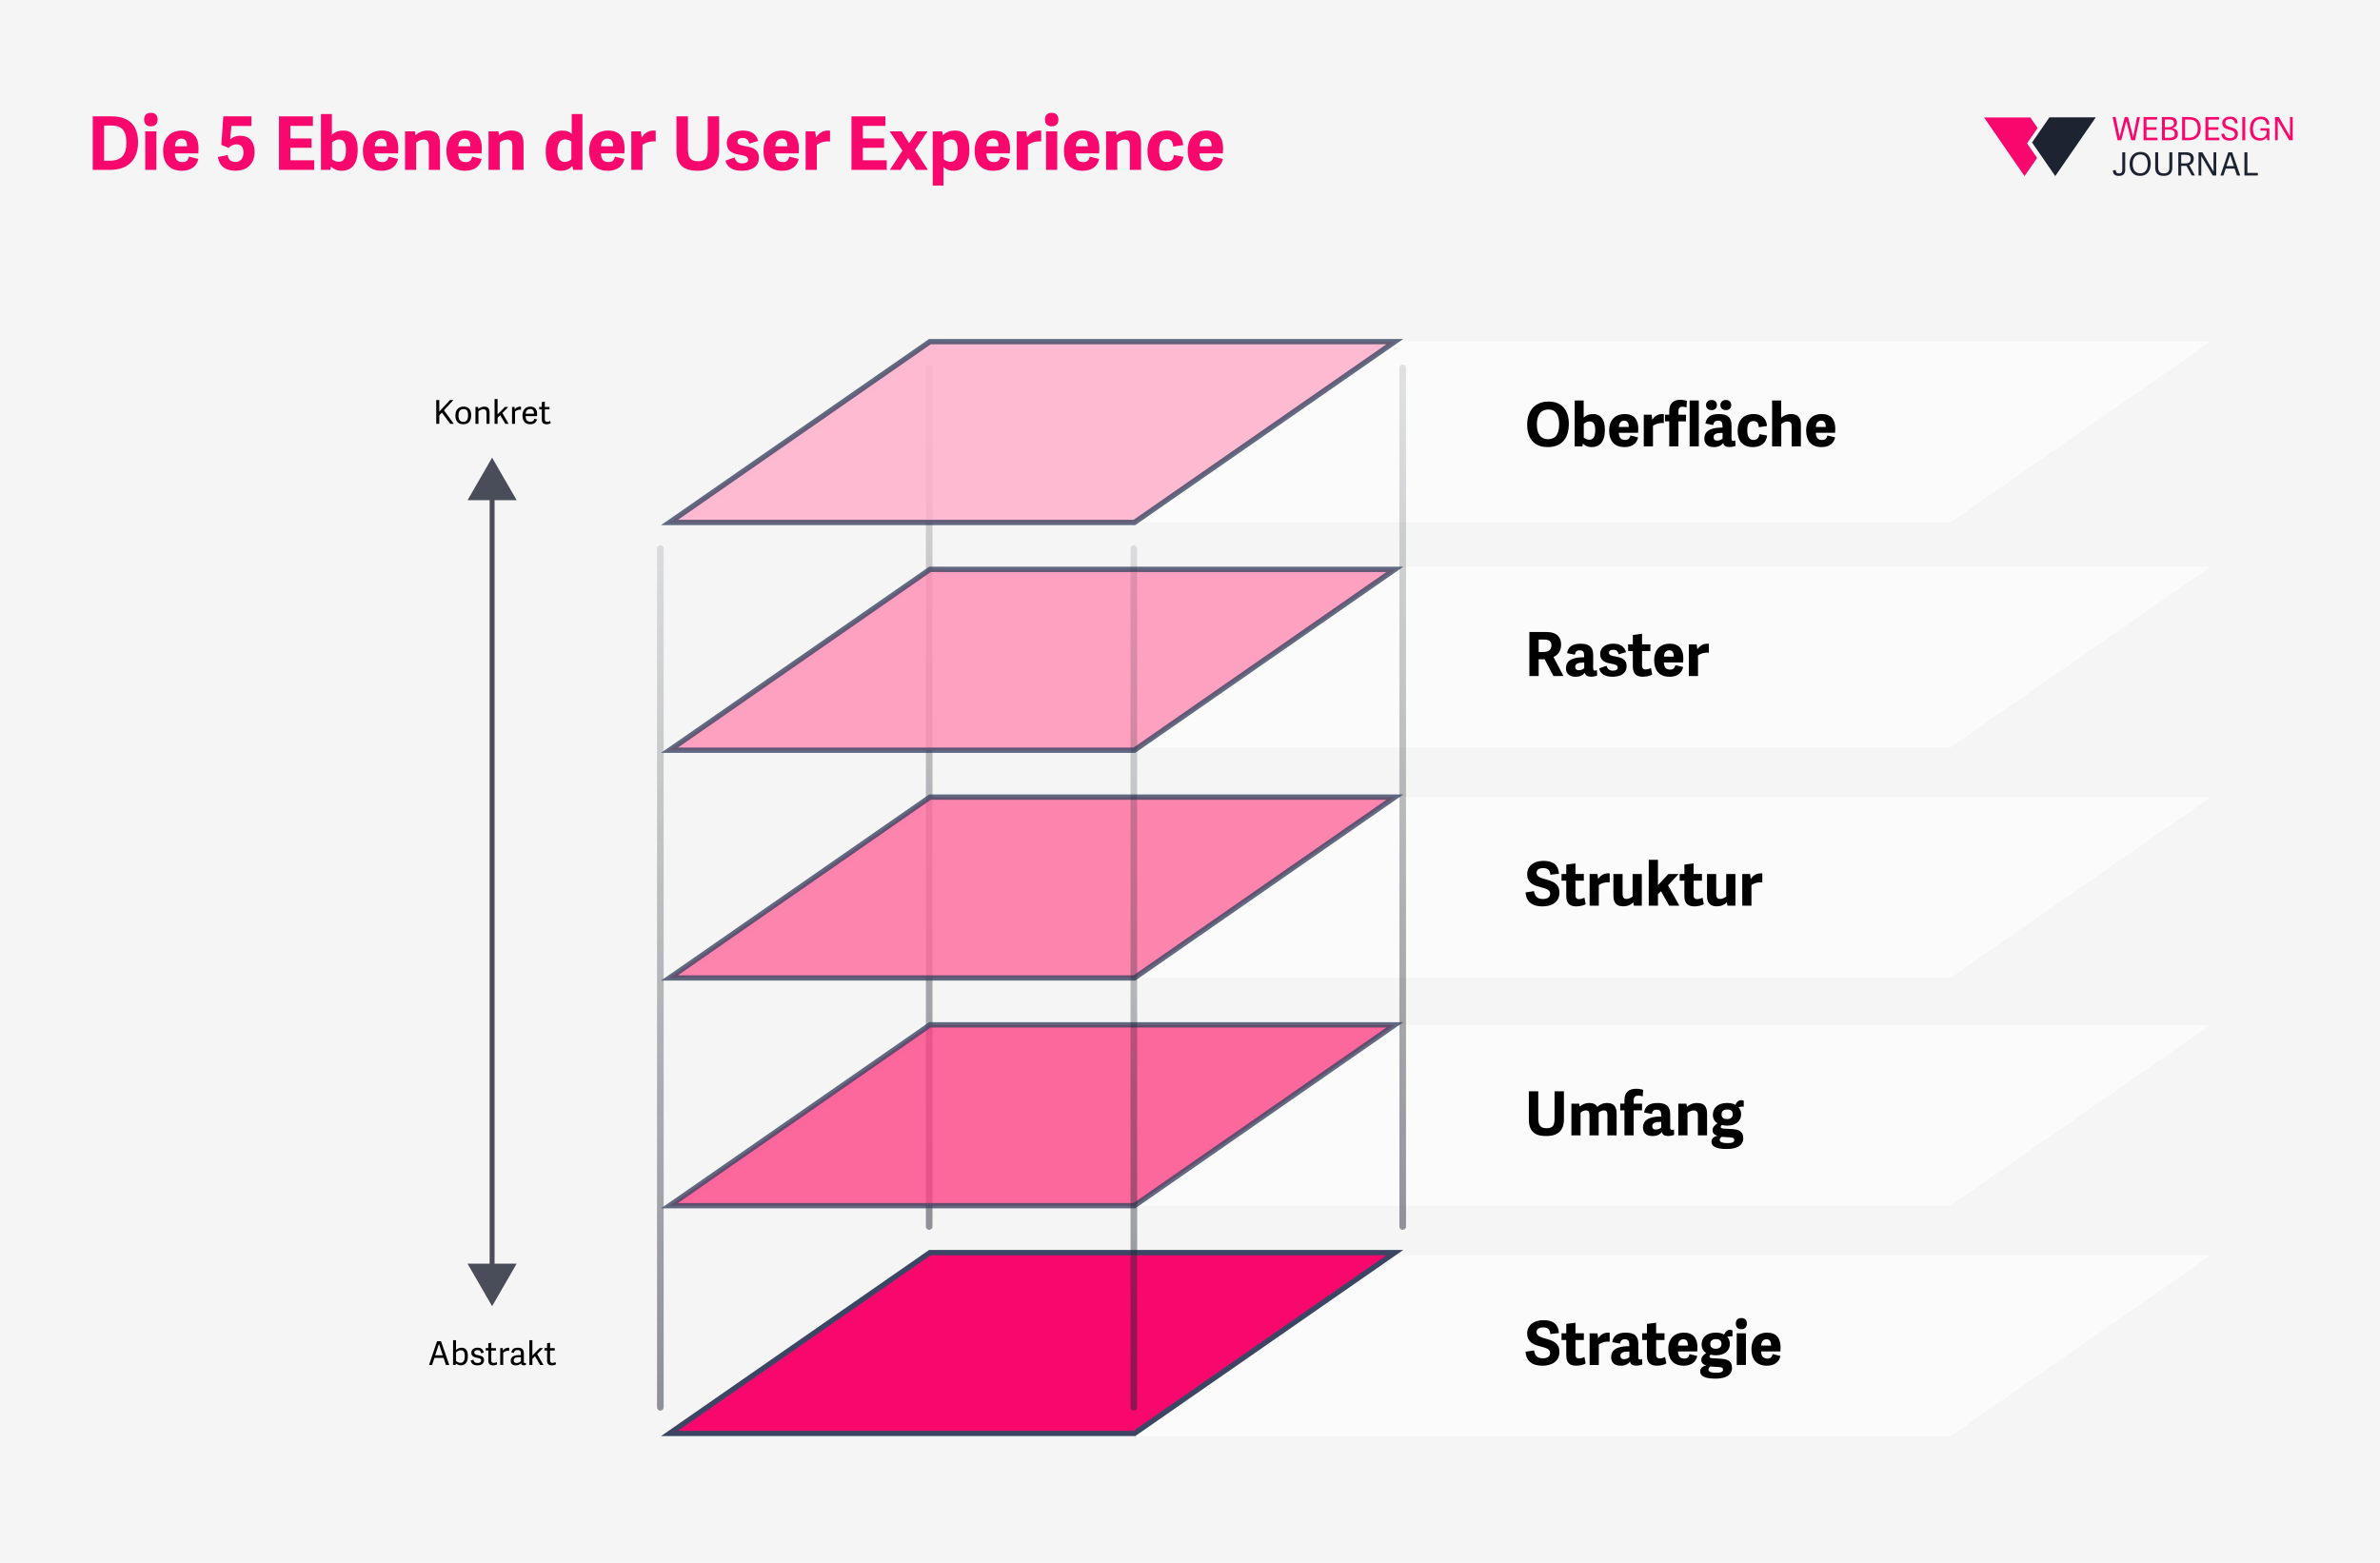 <?xml version="1.0" encoding="UTF-8"?><svg id="b" xmlns="http://www.w3.org/2000/svg" xmlns:xlink="http://www.w3.org/1999/xlink" viewBox="0 0 1572.89 1033.02"><defs><style>.h,.i{fill:#f8086d;}.j{fill:#f5f5f5;}.k{fill:#1e2332;}.l{fill:#fc4284;}.l,.i,.m,.n,.o,.p,.q,.r,.s,.t{stroke-miterlimit:10;}.l,.i,.r,.s,.t{stroke:#3c4664;stroke-width:3.51px;}.l,.u,.r,.s,.t{opacity:.8;}.m{stroke:#1e2332;stroke-width:3.26px;}.m,.n,.o,.p,.q{fill:none;}.n{stroke:url(#f);}.n,.o,.p,.q{stroke-linecap:round;stroke-width:4.38px;}.n,.o,.p,.q,.v{opacity:.6;}.o{stroke:url(#d);}.p{stroke:url(#e);}.q{stroke:url(#g);}.v{fill:#fff;}.r{fill:#ff8ab0;}.s{fill:#ffaac6;}.t{fill:#fe689a;}</style><linearGradient id="d" x1="927.02" y1="240.9" x2="927.02" y2="812.82" gradientTransform="matrix(1, 0, 0, 1, 0, 0)" gradientUnits="userSpaceOnUse"><stop offset="0" stop-color="#1e2332" stop-opacity=".2"/><stop offset="1" stop-color="#1e2332" stop-opacity=".8"/></linearGradient><linearGradient id="e" x1="436.4" y1="360.43" x2="436.4" y2="932.34" xlink:href="#d"/><linearGradient id="f" x1="614.08" x2="614.08" xlink:href="#d"/><linearGradient id="g" x1="749.34" y1="360.43" x2="749.34" y2="932.34" xlink:href="#d"/></defs><g id="c"><g><rect class="j" width="1572.89" height="1033.02"/><polygon class="v" points="1288.88 345.33 452.14 345.33 624.27 225.8 1461.01 225.8 1288.88 345.33"/><polygon class="v" points="1288.88 494.01 452.14 494.01 624.27 374.48 1461.01 374.48 1288.88 494.01"/><polygon class="v" points="1288.88 646.38 452.14 646.38 624.27 526.86 1461.01 526.86 1288.88 646.38"/><polygon class="v" points="1288.88 796.91 452.14 796.91 624.27 677.39 1461.01 677.39 1288.88 796.91"/><polygon class="v" points="1288.88 949.29 452.14 949.29 624.27 829.76 1461.01 829.76 1288.88 949.29"/><g><path d="M1015.48,880.45c0,2.61,2.77,3.41,5.95,4.3,4.22,1.16,9.16,2.65,9.16,8.72,0,6.59-5.34,9.2-11.13,9.2-5.22,0-10.73-1.69-11.25-9.24l5.62-.84c.48,2.81,1.53,5.18,5.79,5.18,2.57,0,4.82-.88,4.82-3.58,0-2.53-2.73-3.29-5.87-4.1-4.26-1.12-9.28-2.41-9.28-8.76,0-5.66,4.74-8.76,10.61-8.76,5.18,0,9.92,1.61,10.37,8.52l-5.67,.64c-.24-2.73-1.37-4.38-4.78-4.38-2.97,0-4.34,1.24-4.34,3.09Z"/><path d="M1041.79,902.67c-4.38,0-6.67-2.01-6.67-6.79v-10.21h-3.13v-4.42h3.13v-6.19l6.07-.8v6.99h5.54v4.42h-5.54v9.36c0,1.85,.52,2.81,2.45,2.81,1.21,0,2.65-.48,3.46-.96l.84,4.3c-1.04,.68-3.5,1.49-6.15,1.49Z"/><path d="M1056.62,888.65v13.54h-6.07v-20.93h5.18l.44,3.29c1.41-2.05,3.38-3.74,6.59-3.74,.32,0,.68,0,1.04,.04v5.91c-2.73-.24-5.42,.48-7.19,1.89Z"/><path d="M1083.98,898.57c.36,0,.72-.08,1.25-.24l.16,3.5c-.8,.4-2.57,.8-3.86,.8-2.41,0-3.86-.68-4.3-2.65-1.33,1.73-3.33,2.69-6.23,2.69-5.22,0-6.23-3.5-6.23-5.58,0-6.39,6.63-7.35,12.01-7.31v-.76c0-2.37-.32-3.82-2.97-3.82-2.01,0-2.77,.84-3.17,2.89l-5.14-1c.64-3.94,3.13-6.27,8.84-6.27s8.4,2.17,8.4,7.39v8.76c0,1.12,.2,1.61,1.25,1.61Zm-13.1-2.49c0,1.21,.52,2.29,2.45,2.29,1.45,0,2.85-.72,3.5-1.37v-3.7h-.96c-2.89,.08-4.98,.64-4.98,2.77Z"/><path d="M1095.1,902.67c-4.38,0-6.67-2.01-6.67-6.79v-10.21h-3.13v-4.42h3.13v-6.19l6.07-.8v6.99h5.54v4.42h-5.54v9.36c0,1.85,.52,2.81,2.45,2.81,1.21,0,2.65-.48,3.46-.96l.84,4.3c-1.04,.68-3.5,1.49-6.15,1.49Z"/><path d="M1102.54,891.78c0-7.55,4.62-10.97,10.25-10.97,6.35,0,9,3.86,9,9.68,0,.68-.04,2.01-.12,2.73h-12.74c.12,3.46,1.57,4.74,4.22,4.74,2.17,0,3.01-1.21,3.42-2.97l5.1,1.25c-.76,3.9-3.9,6.43-8.88,6.43-7.75,0-10.25-5.22-10.25-10.89Zm9.92-6.59c-1.73,0-3.42,1.12-3.46,4.18h6.51c0-3.01-1.08-4.18-3.05-4.18Z"/><path d="M1139.41,882.1c.72-1.57,1.89-3.17,3.86-3.17,.52,0,1.08,.12,1.69,.36v3.98c-1.25-.12-2.29-.04-3.46,.32,1.21,1.37,1.73,3.01,1.73,4.7,0,4.7-3.82,7.51-9.2,7.51-1.41,0-2.33-.12-3.5-.44-.36,.36-.76,.76-.76,1.29,0,.6,.36,1,1.89,1.08l5.95,.36c4.46,.28,7.03,1.81,7.03,6.03,0,5.14-4.78,7.11-10.93,7.11-7.67,0-10.08-1.97-10.08-4.86,0-1.97,1.49-3.34,3.78-3.78v-.16c-2.05-.6-3.05-1.81-3.05-3.54,0-2.09,1.29-3.25,3.25-4.66-1.89-1.08-3.05-3.01-3.05-5.66,0-4.46,3.33-7.75,9.32-7.75,2.29,0,4.18,.36,5.54,1.29Zm-3.25,21.46l-5.83-.36c-.76,.56-1.25,1.24-1.25,2.01,0,1.65,2.29,2.13,5.1,2.13s4.54-.4,4.54-2.13c0-.8-.4-1.53-2.57-1.65Zm-2.05-18.48c-2.17,0-3.82,.92-3.82,3.17,0,2.09,1.17,3.21,3.74,3.21,2.17,0,3.66-1.17,3.66-3.21,0-2.17-1.37-3.17-3.58-3.17Z"/><path d="M1150.82,878.52c-2.33,0-3.66-1.37-3.66-3.7s1.33-3.66,3.66-3.66,3.66,1.33,3.66,3.66-1.37,3.7-3.66,3.7Zm-3.05,23.66v-20.93h6.07v20.93h-6.07Z"/><path d="M1157.49,891.78c0-7.55,4.62-10.97,10.25-10.97,6.35,0,9,3.86,9,9.68,0,.68-.04,2.01-.12,2.73h-12.74c.12,3.46,1.57,4.74,4.22,4.74,2.17,0,3.01-1.21,3.42-2.97l5.1,1.25c-.76,3.9-3.9,6.43-8.88,6.43-7.75,0-10.25-5.22-10.25-10.89Zm9.92-6.59c-1.73,0-3.42,1.12-3.46,4.18h6.51c0-3.01-1.08-4.18-3.05-4.18Z"/></g><g><path d="M1027.37,739.03v-17.72h6.19v18.6c0,7.71-4.46,10.97-11.73,10.97-8.04,0-11.45-3.54-11.45-11.13v-18.44h6.23v17.6c0,4.54,1.17,6.79,5.46,6.79s5.3-1.93,5.3-6.67Z"/><path d="M1038.5,750.4v-20.93h5.14l.28,1.97c1.65-1.37,3.66-2.41,6.35-2.41,2.49,0,4.38,.72,5.34,2.61,1.49-1.53,3.7-2.61,6.51-2.61,4.18,0,6.27,2.29,6.27,6.95v14.42h-6.07v-13.46c0-1.97-.6-3.01-2.37-3.01-1.12,0-2.69,.64-3.46,1.45,0,.16,.04,.32,.04,.52v14.5h-6.07v-13.46c0-1.97-.6-3.01-2.33-3.01-1.25,0-2.77,.68-3.58,1.49v14.98h-6.07Z"/><path d="M1073.57,733.88h-2.81v-4.42h2.81v-2.41c0-5.18,3.09-7.43,7.71-7.43,2.17,0,3.94,.44,4.62,.76l-.24,4.3c-.8-.28-1.85-.52-2.81-.52-1.89,0-3.21,.56-3.21,3.46v1.85h5.54v4.42h-5.54v16.51h-6.07v-16.51Z"/><path d="M1105.03,746.78c.36,0,.72-.08,1.25-.24l.16,3.5c-.8,.4-2.57,.8-3.86,.8-2.41,0-3.86-.68-4.3-2.65-1.33,1.73-3.33,2.69-6.23,2.69-5.22,0-6.23-3.5-6.23-5.58,0-6.39,6.63-7.35,12.01-7.31v-.76c0-2.37-.32-3.82-2.97-3.82-2.01,0-2.77,.84-3.17,2.89l-5.14-1c.64-3.94,3.13-6.27,8.84-6.27s8.4,2.17,8.4,7.39v8.76c0,1.12,.2,1.61,1.25,1.61Zm-13.1-2.49c0,1.21,.52,2.29,2.45,2.29,1.45,0,2.85-.72,3.5-1.37v-3.7h-.96c-2.89,.08-4.98,.64-4.98,2.77Z"/><path d="M1122.1,750.4v-13.26c0-2.25-.88-3.21-2.77-3.21-1.65,0-3.29,.93-4.1,1.65v14.82h-6.07v-20.93h5.38l.32,2.09c1.53-1.41,3.82-2.53,6.67-2.53,4.62,0,6.63,2.29,6.63,7.07v14.3h-6.07Z"/><path d="M1146.85,730.31c.72-1.57,1.89-3.17,3.86-3.17,.52,0,1.08,.12,1.69,.36v3.98c-1.25-.12-2.29-.04-3.46,.32,1.21,1.37,1.73,3.01,1.73,4.7,0,4.7-3.82,7.51-9.2,7.51-1.41,0-2.33-.12-3.5-.44-.36,.36-.76,.76-.76,1.29,0,.6,.36,1,1.89,1.08l5.95,.36c4.46,.28,7.03,1.81,7.03,6.03,0,5.14-4.78,7.11-10.93,7.11-7.67,0-10.08-1.97-10.08-4.86,0-1.97,1.49-3.34,3.78-3.78v-.16c-2.05-.6-3.05-1.81-3.05-3.54,0-2.09,1.29-3.25,3.25-4.66-1.89-1.08-3.05-3.01-3.05-5.66,0-4.46,3.33-7.75,9.32-7.75,2.29,0,4.18,.36,5.54,1.29Zm-3.25,21.46l-5.83-.36c-.76,.56-1.25,1.24-1.25,2.01,0,1.65,2.29,2.13,5.1,2.13s4.54-.4,4.54-2.13c0-.8-.4-1.53-2.57-1.65Zm-2.05-18.48c-2.17,0-3.82,.92-3.82,3.17,0,2.09,1.17,3.21,3.74,3.21,2.17,0,3.66-1.17,3.66-3.21,0-2.17-1.37-3.17-3.58-3.17Z"/></g><g><path d="M1015.48,576.87c0,2.61,2.77,3.41,5.95,4.3,4.22,1.16,9.16,2.65,9.16,8.72,0,6.59-5.34,9.2-11.13,9.2-5.22,0-10.73-1.69-11.25-9.24l5.62-.84c.48,2.81,1.53,5.18,5.79,5.18,2.57,0,4.82-.88,4.82-3.58,0-2.53-2.73-3.29-5.87-4.1-4.26-1.12-9.28-2.41-9.28-8.76,0-5.66,4.74-8.76,10.61-8.76,5.18,0,9.92,1.61,10.37,8.52l-5.67,.64c-.24-2.73-1.37-4.38-4.78-4.38-2.97,0-4.34,1.24-4.34,3.09Z"/><path d="M1041.79,599.09c-4.38,0-6.67-2.01-6.67-6.79v-10.21h-3.13v-4.42h3.13v-6.19l6.07-.8v6.99h5.54v4.42h-5.54v9.36c0,1.85,.52,2.81,2.45,2.81,1.21,0,2.65-.48,3.46-.96l.84,4.3c-1.04,.68-3.5,1.49-6.15,1.49Z"/><path d="M1056.62,585.07v13.54h-6.07v-20.93h5.18l.44,3.29c1.41-2.05,3.38-3.74,6.59-3.74,.32,0,.68,0,1.04,.04v5.91c-2.73-.24-5.42,.48-7.19,1.89Z"/><path d="M1072.33,577.68v13.22c0,2.25,.72,3.25,2.65,3.25,1.57,0,3.17-.92,3.98-1.65v-14.83h6.07v20.93h-5.22l-.44-2.25c-1.49,1.69-3.82,2.69-6.67,2.69-4.3,0-6.43-2.33-6.43-6.95v-14.42h6.07Z"/><path d="M1102.62,577.68h6.71l-6.95,7.51,7.47,13.42h-6.71l-5.42-9.56-2.01,1.97v7.59h-6.07v-30.33h6.07v16.71l6.91-7.31Z"/><path d="M1119.85,599.09c-4.38,0-6.67-2.01-6.67-6.79v-10.21h-3.13v-4.42h3.13v-6.19l6.07-.8v6.99h5.54v4.42h-5.54v9.36c0,1.85,.52,2.81,2.45,2.81,1.21,0,2.65-.48,3.46-.96l.84,4.3c-1.04,.68-3.5,1.49-6.15,1.49Z"/><path d="M1134.19,577.68v13.22c0,2.25,.72,3.25,2.65,3.25,1.57,0,3.17-.92,3.98-1.65v-14.83h6.07v20.93h-5.22l-.44-2.25c-1.49,1.69-3.82,2.69-6.67,2.69-4.3,0-6.43-2.33-6.43-6.95v-14.42h6.07Z"/><path d="M1157.49,585.07v13.54h-6.07v-20.93h5.18l.44,3.29c1.41-2.05,3.38-3.74,6.59-3.74,.32,0,.68,0,1.04,.04v5.91c-2.73-.24-5.42,.48-7.19,1.89Z"/></g><g><path d="M1026.61,446.82l-5.75-11.05h-3.98v11.05h-6.15v-29.09h11.33c7.23,0,9.64,3.9,9.64,8.2s-2.05,6.95-5.02,8.32l6.59,12.57h-6.67Zm-1.29-20.29c0-2.77-1.73-3.82-5.02-3.82h-3.42v8.2h3.17c2.89,0,5.26-1.08,5.26-4.38Z"/><path d="M1054.13,443.2c.36,0,.72-.08,1.25-.24l.16,3.5c-.8,.4-2.57,.8-3.86,.8-2.41,0-3.86-.68-4.3-2.65-1.33,1.73-3.33,2.69-6.23,2.69-5.22,0-6.23-3.5-6.23-5.58,0-6.39,6.63-7.35,12.01-7.31v-.76c0-2.37-.32-3.82-2.97-3.82-2.01,0-2.77,.84-3.17,2.89l-5.14-1c.64-3.94,3.13-6.27,8.84-6.27s8.4,2.17,8.4,7.39v8.76c0,1.12,.2,1.61,1.25,1.61Zm-13.1-2.49c0,1.21,.52,2.29,2.45,2.29,1.45,0,2.85-.72,3.5-1.37v-3.7h-.96c-2.89,.08-4.98,.64-4.98,2.77Z"/><path d="M1056.86,441.76l4.9-1.69c.48,1.65,1.33,3.21,4.18,3.21,2.05,0,3.17-.68,3.17-2.05,0-1.61-1.65-2.05-4.02-2.49-3.33-.64-7.55-1.41-7.55-6.51,0-4.58,4.02-6.79,8.72-6.79s7.35,2.09,8.36,5.62l-4.86,1.45c-.48-1.81-1.37-3.05-3.58-3.05-2.01,0-2.85,.84-2.85,2.01,0,1.65,1.69,1.97,4.3,2.45,3.46,.64,7.35,1.45,7.35,6.35s-4.06,7.03-9.24,7.03-8.2-2.05-8.88-5.54Z"/><path d="M1085.78,447.3c-4.38,0-6.67-2.01-6.67-6.79v-10.21h-3.13v-4.42h3.13v-6.19l6.07-.8v6.99h5.54v4.42h-5.54v9.36c0,1.85,.52,2.81,2.45,2.81,1.21,0,2.65-.48,3.46-.96l.84,4.3c-1.04,.68-3.5,1.49-6.15,1.49Z"/><path d="M1093.22,436.41c0-7.55,4.62-10.97,10.25-10.97,6.35,0,9,3.86,9,9.68,0,.68-.04,2.01-.12,2.73h-12.74c.12,3.46,1.57,4.74,4.22,4.74,2.17,0,3.01-1.21,3.42-2.97l5.1,1.25c-.76,3.9-3.9,6.43-8.88,6.43-7.75,0-10.25-5.22-10.25-10.89Zm9.92-6.59c-1.73,0-3.42,1.12-3.46,4.18h6.51c0-3.01-1.08-4.18-3.05-4.18Z"/><path d="M1122.18,433.28v13.54h-6.07v-20.93h5.18l.44,3.29c1.41-2.05,3.38-3.74,6.59-3.74,.32,0,.68,0,1.04,.04v5.91c-2.73-.24-5.42,.48-7.19,1.89Z"/></g><g><path d="M1009.29,280.61c0-8.64,4.78-15.19,14.18-15.19s13.34,6.55,13.34,14.62c0,9.44-4.54,15.47-13.98,15.47s-13.54-6.23-13.54-14.9Zm21.13-.2c0-6.71-2.61-9.76-7.07-9.76-4.7,0-7.67,3.09-7.67,9.84s2.81,9.8,7.39,9.8c4.34,0,7.35-2.69,7.35-9.88Z"/><path d="M1040.67,264.7h5.95v11.29c1.69-1.65,3.74-2.33,6.31-2.33,4.22,0,7.71,2.73,7.71,10.45,0,8.2-3.7,11.41-8.72,11.41-2.57,0-4.46-.96-5.75-2.25h-.12l-.28,1.77h-5.1v-30.33Zm9.68,25.95c2.69,0,3.9-2.09,3.9-6.39,0-3.33-.8-5.74-3.7-5.74-1.45,0-2.97,.8-3.86,1.61v9.16c.76,.56,2.13,1.37,3.66,1.37Z"/><path d="M1063.45,284.62c0-7.55,4.62-10.97,10.25-10.97,6.35,0,9,3.86,9,9.68,0,.68-.04,2.01-.12,2.73h-12.74c.12,3.46,1.57,4.74,4.22,4.74,2.17,0,3.01-1.21,3.42-2.97l5.1,1.25c-.76,3.9-3.9,6.43-8.88,6.43-7.75,0-10.25-5.22-10.25-10.89Zm9.92-6.59c-1.73,0-3.42,1.12-3.46,4.18h6.51c0-3.01-1.08-4.18-3.05-4.18Z"/><path d="M1092.41,281.49v13.54h-6.07v-20.93h5.18l.44,3.29c1.41-2.05,3.38-3.74,6.59-3.74,.32,0,.68,0,1.04,.04v5.91c-2.73-.24-5.42,.48-7.19,1.89Z"/><path d="M1111.98,268.83c-1.69,0-2.73,.72-2.73,3.21v2.05h4.98v4.42h-4.98v16.51h-6.07v-16.51h-2.81v-4.42h2.81v-2.41c0-5.18,2.85-7.43,7.27-7.43,1.93,0,3.7,.44,4.38,.76l-.24,4.26c-.88-.28-1.81-.44-2.61-.44Zm4.66,26.2v-30.33h6.07v30.33h-6.07Z"/><path d="M1145.56,291.41c.36,0,.72-.08,1.25-.24l.16,3.5c-.8,.4-2.57,.8-3.86,.8-2.41,0-3.86-.68-4.3-2.65-1.33,1.73-3.33,2.69-6.23,2.69-5.22,0-6.23-3.5-6.23-5.58,0-6.39,6.63-7.35,12.01-7.31v-.76c0-2.37-.32-3.82-2.97-3.82-2.01,0-2.77,.84-3.17,2.89l-5.14-1c.64-3.94,3.13-6.27,8.84-6.27s8.4,2.17,8.4,7.39v8.76c0,1.12,.2,1.61,1.25,1.61Zm-14.42-20.33c-2.17,0-3.66-1.29-3.66-3.33s1.49-3.38,3.66-3.38,3.54,1.33,3.54,3.38-1.45,3.33-3.54,3.33Zm1.33,17.84c0,1.21,.52,2.29,2.45,2.29,1.45,0,2.85-.72,3.5-1.37v-3.7h-.96c-2.89,.08-4.98,.64-4.98,2.77Zm8.12-17.84c-2.17,0-3.62-1.29-3.62-3.33s1.45-3.38,3.62-3.38,3.54,1.33,3.54,3.38-1.41,3.33-3.54,3.33Z"/><path d="M1148.37,284.91c0-7.19,3.9-11.25,10.69-11.25,5.02,0,8.32,2.81,8.72,7.91l-5.42,.8c-.24-2.61-1.04-4.06-3.42-4.06s-4.22,1.08-4.22,5.95,1.57,6.51,4.14,6.51c2.33,0,3.54-1.17,3.9-3.82l5.1,.96c-.72,5.26-4.5,7.59-9.4,7.59-6.99,0-10.08-4.42-10.08-10.61Z"/><path d="M1184.08,295.03v-13.22c0-2.25-.88-3.21-2.77-3.21-1.65,0-3.29,.92-4.1,1.65v14.79h-6.07v-30.33h6.03v11.33c1.49-1.16,3.5-2.37,6.47-2.37,4.5,0,6.51,2.29,6.51,7.07v14.3h-6.07Z"/><path d="M1193.64,284.62c0-7.55,4.62-10.97,10.25-10.97,6.35,0,9,3.86,9,9.68,0,.68-.04,2.01-.12,2.73h-12.74c.12,3.46,1.57,4.74,4.22,4.74,2.17,0,3.01-1.21,3.42-2.97l5.1,1.25c-.76,3.9-3.9,6.43-8.88,6.43-7.75,0-10.25-5.22-10.25-10.89Zm9.92-6.59c-1.73,0-3.42,1.12-3.46,4.18h6.51c0-3.01-1.08-4.18-3.05-4.18Z"/></g><g class="u"><g><line class="m" x1="325.22" y1="839.97" x2="325.22" y2="325.86"/><polygon class="k" points="341.46 835.22 325.22 863.34 308.98 835.22 341.46 835.22"/><polygon class="k" points="341.46 330.61 325.22 302.49 308.98 330.61 341.46 330.61"/></g></g><g><path d="M297.37,264.43h2.24l-6.19,6.73,6.49,8.99h-2.35l-5.51-7.43-1.74,1.85v5.58h-2v-15.72h2v7.67l7.06-7.67Z"/><path d="M300.98,274.61c0-3.6,1.87-5.86,5.43-5.86s4.99,2.28,4.99,5.6c0,3.67-1.52,6.06-5.28,6.06s-5.15-2.5-5.15-5.8Zm8.36-.13c0-3.08-1.09-4.1-3.02-4.1s-3.3,1.17-3.3,4.15,1.04,4.3,3.21,4.3c1.93,0,3.11-1.17,3.11-4.34Z"/><path d="M321.54,280.15v-7.27c0-1.54-.56-2.39-2.08-2.39-1.28,0-2.67,.83-3.26,1.35v8.32h-1.98v-11.16h1.74l.11,1.32c1.09-.87,2.48-1.56,4.02-1.56,2.39,0,3.43,1.3,3.43,3.82v7.58h-1.98Z"/><path d="M333.63,268.99h2.24l-3.86,4.02,4.15,7.14h-2.17l-3.43-5.75-1.72,1.69v4.06h-1.98v-16.39h1.98v10.14l4.8-4.91Z"/><path d="M340.37,272.03v8.12h-1.98v-11.16h1.65l.15,1.61c.98-1.32,2.15-1.85,3.71-1.85,.13,0,.22,0,.41,.02v2.04c-1.39-.2-3.04,.37-3.95,1.21Z"/><path d="M345.29,274.59c0-4.08,2.39-5.84,5.25-5.84,3.13,0,4.43,2.06,4.43,4.82,0,.43-.02,.93-.09,1.46h-7.51c.09,2.84,1.35,3.73,3.13,3.73,1.58,0,2.32-.72,2.63-1.98l1.74,.39c-.46,2.17-2.19,3.24-4.43,3.24-3.95,0-5.15-2.76-5.15-5.82Zm5.12-4.23c-1.48,0-2.91,.89-3.02,3.11h5.54c0-2-.76-3.11-2.52-3.11Z"/><path d="M361.23,280.41c-2.08,0-3.15-.96-3.15-3.19v-6.64h-1.72v-1.59h1.72v-3.23l1.98-.3v3.54h3.08v1.59h-3.08v6.38c0,1.17,.26,1.82,1.61,1.82,.67,0,1.48-.28,1.95-.54l.35,1.43c-.54,.37-1.69,.74-2.74,.74Z"/></g><g><path d="M296.91,902.19h-2.19l-1.58-4.67h-6.04l-1.54,4.67h-2.02l5.3-15.72h2.61l5.47,15.72Zm-6.82-13.9l-2.52,7.51h5.06l-2.52-7.51h-.02Z"/><path d="M299.43,885.79h1.95v6.47c.98-.87,2.15-1.48,3.78-1.48,2.3,0,4.06,1.46,4.06,5.56,0,4.34-2.13,6.1-4.71,6.1-1.32,0-2.43-.61-3.24-1.24h-.02l-.11,.98h-1.72v-16.39Zm4.84,14.98c2.11,0,2.91-1.74,2.91-4.45s-.8-3.87-2.65-3.87c-1.24,0-2.48,.76-3.13,1.39v5.78c.5,.37,1.58,1.15,2.87,1.15Z"/><path d="M319.71,894.02l-1.78,.39c-.26-1.28-.7-2.06-2.32-2.06s-2.15,.72-2.15,1.56c0,1.15,.91,1.48,2.47,1.8,2.04,.44,3.97,.85,3.97,3.34,0,2.13-1.65,3.39-4.36,3.39-2.56,0-4.1-1-4.45-3.24l1.76-.48c.3,1.19,.8,2.15,2.78,2.15,1.35,0,2.32-.41,2.32-1.61s-.91-1.46-2.43-1.76c-1.82-.37-4.02-.76-4.02-3.37,0-2.26,1.87-3.37,4.12-3.37,2.65,0,3.73,1.26,4.08,3.23Z"/><path d="M325.86,902.45c-2.08,0-3.15-.96-3.15-3.19v-6.64h-1.72v-1.59h1.72v-3.23l1.98-.3v3.54h3.08v1.59h-3.08v6.38c0,1.17,.26,1.82,1.61,1.82,.67,0,1.48-.28,1.96-.54l.35,1.43c-.54,.37-1.69,.74-2.74,.74Z"/><path d="M332.57,894.06v8.12h-1.98v-11.16h1.65l.15,1.61c.98-1.32,2.15-1.85,3.71-1.85,.13,0,.22,0,.41,.02v2.04c-1.39-.2-3.04,.37-3.95,1.21Z"/><path d="M346.86,900.95c.2,0,.39-.04,.67-.13l.09,1.24c-.43,.22-1,.35-1.54,.35-1.11,0-1.61-.61-1.72-1.32-.87,.87-2.02,1.37-3.58,1.37-2.82,0-3.3-1.91-3.3-3,0-2.97,2.63-3.8,5.78-3.8,.35,0,.67,.02,.98,.04v-1.09c0-1.41-.39-2.28-2.21-2.28-1.54,0-2.13,.61-2.37,1.85l-1.74-.33c.35-2.08,1.69-3.06,4.28-3.06,2.76,0,4,1.06,4,3.84v5.45c0,.61,.11,.87,.67,.87Zm-3.73-3.89c-1.54,0-3.6,.15-3.6,2.06,0,.96,.35,1.78,1.87,1.78,1.15,0,2.26-.61,2.87-1.26v-2.52c-.3-.04-.72-.06-1.13-.06Z"/><path d="M356.63,891.03h2.24l-3.86,4.02,4.15,7.14h-2.17l-3.43-5.75-1.72,1.69v4.06h-1.98v-16.39h1.98v10.14l4.8-4.91Z"/><path d="M364.71,902.45c-2.08,0-3.15-.96-3.15-3.19v-6.64h-1.72v-1.59h1.72v-3.23l1.98-.3v3.54h3.08v1.59h-3.08v6.38c0,1.17,.26,1.82,1.61,1.82,.67,0,1.48-.28,1.95-.54l.35,1.43c-.54,.37-1.69,.74-2.74,.74Z"/></g><line class="o" x1="927.02" y1="810.63" x2="927.02" y2="243.09"/><line class="p" x1="436.4" y1="930.15" x2="436.4" y2="362.62"/><line class="n" x1="614.08" y1="810.63" x2="614.08" y2="243.09"/><polygon class="i" points="749.69 947.44 442.45 947.44 614.58 827.92 921.82 827.92 749.69 947.44"/><polygon class="l" points="749.69 796.91 442.45 796.91 614.58 677.39 921.82 677.39 749.69 796.91"/><polygon class="t" points="749.69 646.38 442.45 646.38 614.58 526.86 921.82 526.86 749.69 646.38"/><polygon class="r" points="749.69 495.86 442.45 495.86 614.58 376.33 921.82 376.33 749.69 495.86"/><polygon class="s" points="749.69 345.33 442.45 345.33 614.58 225.8 921.82 225.8 749.69 345.33"/><line class="q" x1="749.34" y1="930.15" x2="749.34" y2="362.62"/><g><path class="h" d="M61.29,76.9h12.41c12.26,0,17.54,6.6,17.54,17.15s-5.72,18.22-18.37,18.22h-11.58v-35.37Zm22.23,17.54c0-8.79-3.42-11.48-10.46-11.48h-4.25v23.26h3.71c8.16,0,10.99-4.45,10.99-11.77Z"/><path class="h" d="M99.7,83.5c-2.83,0-4.45-1.66-4.45-4.49s1.61-4.45,4.45-4.45,4.45,1.61,4.45,4.45-1.66,4.49-4.45,4.49Zm-3.71,28.78v-25.46h7.38v25.46h-7.38Z"/><path class="h" d="M107.81,99.62c0-9.19,5.62-13.34,12.46-13.34,7.72,0,10.94,4.69,10.94,11.78,0,.83-.05,2.44-.15,3.32h-15.49c.15,4.2,1.91,5.77,5.13,5.77,2.64,0,3.67-1.47,4.15-3.62l6.21,1.52c-.93,4.74-4.74,7.82-10.8,7.82-9.43,0-12.46-6.35-12.46-13.24Zm12.07-8.01c-2.1,0-4.15,1.37-4.2,5.08h7.92c0-3.66-1.32-5.08-3.71-5.08Z"/><path class="h" d="M166.19,76.9v6.35h-13.24l-.83,8.84c1.51-1.32,3.62-2.35,6.74-2.35,5.23,0,9.38,3.08,9.38,10.8s-4.98,12.31-12.65,12.31c-5.67,0-10.65-2.29-11.53-9.09l6.4-1.32c.39,2.79,1.81,4.59,5.13,4.59,2.83,0,5.33-1.86,5.33-6.21s-2.3-5.42-4.69-5.42c-2.1,0-3.86,1.07-5.18,2.35l-4.79-2,1.32-18.86h18.62Z"/><path class="h" d="M207.67,105.93v6.35h-23.31v-35.37h22.43v6.3h-14.9v8.31h14.02v6.16h-14.02v8.26h15.78Z"/><path class="h" d="M212.12,75.39h7.23v13.73c2.05-2,4.54-2.83,7.67-2.83,5.13,0,9.38,3.32,9.38,12.7,0,9.97-4.49,13.88-10.6,13.88-3.13,0-5.42-1.17-6.99-2.73h-.15l-.34,2.15h-6.21v-36.89Zm11.77,31.56c3.27,0,4.74-2.54,4.74-7.77,0-4.05-.98-6.99-4.49-6.99-1.76,0-3.62,.98-4.69,1.95v11.14c.93,.68,2.59,1.66,4.45,1.66Z"/><path class="h" d="M239.82,99.62c0-9.19,5.62-13.34,12.46-13.34,7.72,0,10.94,4.69,10.94,11.78,0,.83-.05,2.44-.15,3.32h-15.49c.15,4.2,1.91,5.77,5.13,5.77,2.64,0,3.67-1.47,4.15-3.62l6.21,1.52c-.93,4.74-4.74,7.82-10.8,7.82-9.43,0-12.46-6.35-12.46-13.24Zm12.07-8.01c-2.1,0-4.15,1.37-4.2,5.08h7.92c0-3.66-1.32-5.08-3.71-5.08Z"/><path class="h" d="M283.4,112.28v-16.12c0-2.74-1.08-3.91-3.37-3.91-2,0-4.01,1.12-4.98,2v18.03h-7.38v-25.46h6.55l.39,2.54c1.86-1.71,4.64-3.08,8.11-3.08,5.62,0,8.06,2.79,8.06,8.6v17.39h-7.38Z"/><path class="h" d="M295.03,99.62c0-9.19,5.62-13.34,12.46-13.34,7.72,0,10.94,4.69,10.94,11.78,0,.83-.05,2.44-.15,3.32h-15.49c.15,4.2,1.91,5.77,5.13,5.77,2.64,0,3.67-1.47,4.15-3.62l6.21,1.52c-.93,4.74-4.74,7.82-10.8,7.82-9.43,0-12.46-6.35-12.46-13.24Zm12.07-8.01c-2.1,0-4.15,1.37-4.2,5.08h7.92c0-3.66-1.32-5.08-3.71-5.08Z"/><path class="h" d="M338.61,112.28v-16.12c0-2.74-1.08-3.91-3.37-3.91-2,0-4.01,1.12-4.98,2v18.03h-7.38v-25.46h6.55l.39,2.54c1.86-1.71,4.64-3.08,8.11-3.08,5.62,0,8.06,2.79,8.06,8.6v17.39h-7.38Z"/><path class="h" d="M378.77,112.28l-.44-2.49-.15-.05c-1.76,1.96-4.15,3.13-7.52,3.13-5.96,0-10.02-3.66-10.02-12.8,0-10.21,5.47-13.78,10.75-13.78,2.83,0,4.84,.63,6.45,2.15v-13.05h7.08v36.89h-6.16Zm-5.28-20.13c-3.71,0-5.13,3.27-5.13,7.67s1.42,7.23,4.89,7.23c1.56,0,3.18-.73,4.35-1.81v-11.68c-.98-.73-2.44-1.42-4.1-1.42Z"/><path class="h" d="M389.37,99.62c0-9.19,5.62-13.34,12.46-13.34,7.72,0,10.94,4.69,10.94,11.78,0,.83-.05,2.44-.15,3.32h-15.49c.15,4.2,1.91,5.77,5.13,5.77,2.64,0,3.67-1.47,4.15-3.62l6.21,1.52c-.93,4.74-4.74,7.82-10.8,7.82-9.43,0-12.46-6.35-12.46-13.24Zm12.07-8.01c-2.1,0-4.15,1.37-4.2,5.08h7.92c0-3.66-1.32-5.08-3.71-5.08Z"/><path class="h" d="M424.6,95.81v16.46h-7.38v-25.46h6.3l.54,4.01c1.71-2.49,4.1-4.54,8.01-4.54,.39,0,.83,0,1.27,.05v7.18c-3.32-.29-6.6,.59-8.75,2.3Z"/><path class="h" d="M467.74,98.45v-21.55h7.52v22.62c0,9.38-5.42,13.34-14.27,13.34-9.77,0-13.92-4.3-13.92-13.53v-22.43h7.57v21.4c0,5.52,1.42,8.26,6.64,8.26s6.45-2.34,6.45-8.11Z"/><path class="h" d="M479.52,106.12l5.96-2.05c.59,2,1.61,3.91,5.08,3.91,2.49,0,3.86-.83,3.86-2.49,0-1.96-2-2.49-4.89-3.03-4.05-.78-9.19-1.71-9.19-7.91,0-5.57,4.89-8.26,10.6-8.26s8.94,2.54,10.16,6.84l-5.91,1.76c-.59-2.2-1.66-3.71-4.35-3.71-2.44,0-3.47,1.03-3.47,2.44,0,2,2.05,2.39,5.23,2.98,4.2,.78,8.94,1.76,8.94,7.72s-4.93,8.55-11.24,8.55-9.97-2.49-10.8-6.74Z"/><path class="h" d="M504.58,99.62c0-9.19,5.62-13.34,12.46-13.34,7.72,0,10.94,4.69,10.94,11.78,0,.83-.05,2.44-.15,3.32h-15.49c.15,4.2,1.91,5.77,5.13,5.77,2.64,0,3.67-1.47,4.15-3.62l6.21,1.52c-.93,4.74-4.74,7.82-10.8,7.82-9.43,0-12.46-6.35-12.46-13.24Zm12.07-8.01c-2.1,0-4.15,1.37-4.2,5.08h7.92c0-3.66-1.32-5.08-3.71-5.08Z"/><path class="h" d="M539.81,95.81v16.46h-7.38v-25.46h6.3l.54,4.01c1.71-2.49,4.1-4.54,8.01-4.54,.39,0,.83,0,1.27,.05v7.18c-3.32-.29-6.6,.59-8.75,2.3Z"/><path class="h" d="M586.03,105.93v6.35h-23.31v-35.37h22.43v6.3h-14.9v8.31h14.02v6.16h-14.02v8.26h15.78Z"/><path class="h" d="M613.24,112.28h-7.87l-5.18-7.87-5.03,7.87h-7.08l8.31-12.75-8.45-12.7h7.96l4.93,7.77,5.08-7.77h7.08l-8.31,12.36,8.55,13.09Z"/><path class="h" d="M622.67,86.82l.44,2.59c2.2-2.2,5.13-3.13,7.96-3.13,5.42,0,9.58,3.32,9.58,12.7,0,10.11-4.74,13.88-10.36,13.88-3.13,0-5.13-.98-6.74-2.44v12.21h-7.13v-35.81h6.25Zm5.47,20.13c3.42,0,4.79-2.83,4.79-7.77s-1.51-7.04-4.49-7.04c-1.71,0-3.62,1.03-4.74,1.95v11.14c.73,.68,2.64,1.71,4.45,1.71Z"/><path class="h" d="M644.12,99.62c0-9.19,5.62-13.34,12.46-13.34,7.72,0,10.94,4.69,10.94,11.78,0,.83-.05,2.44-.15,3.32h-15.49c.15,4.2,1.91,5.77,5.13,5.77,2.64,0,3.67-1.47,4.15-3.62l6.21,1.52c-.93,4.74-4.74,7.82-10.8,7.82-9.43,0-12.46-6.35-12.46-13.24Zm12.07-8.01c-2.1,0-4.15,1.37-4.2,5.08h7.92c0-3.66-1.32-5.08-3.71-5.08Z"/><path class="h" d="M679.35,95.81v16.46h-7.38v-25.46h6.3l.54,4.01c1.71-2.49,4.1-4.54,8.01-4.54,.39,0,.83,0,1.27,.05v7.18c-3.32-.29-6.6,.59-8.75,2.3Z"/><path class="h" d="M695.03,83.5c-2.83,0-4.45-1.66-4.45-4.49s1.61-4.45,4.45-4.45,4.45,1.61,4.45,4.45-1.66,4.49-4.45,4.49Zm-3.71,28.78v-25.46h7.38v25.46h-7.38Z"/><path class="h" d="M703.14,99.62c0-9.19,5.62-13.34,12.46-13.34,7.72,0,10.94,4.69,10.94,11.78,0,.83-.05,2.44-.15,3.32h-15.49c.15,4.2,1.91,5.77,5.13,5.77,2.64,0,3.67-1.47,4.15-3.62l6.21,1.52c-.93,4.74-4.74,7.82-10.8,7.82-9.43,0-12.46-6.35-12.46-13.24Zm12.07-8.01c-2.1,0-4.15,1.37-4.2,5.08h7.92c0-3.66-1.32-5.08-3.71-5.08Z"/><path class="h" d="M746.72,112.28v-16.12c0-2.74-1.08-3.91-3.37-3.91-2,0-4.01,1.12-4.98,2v18.03h-7.38v-25.46h6.55l.39,2.54c1.86-1.71,4.64-3.08,8.11-3.08,5.62,0,8.06,2.79,8.06,8.6v17.39h-7.38Z"/><path class="h" d="M758.35,99.96c0-8.74,4.74-13.68,13-13.68,6.11,0,10.11,3.42,10.6,9.62l-6.6,.98c-.29-3.18-1.27-4.93-4.15-4.93s-5.13,1.32-5.13,7.23,1.91,7.92,5.03,7.92c2.83,0,4.3-1.42,4.74-4.64l6.21,1.17c-.88,6.4-5.47,9.23-11.43,9.23-8.5,0-12.26-5.37-12.26-12.9Z"/><path class="h" d="M784.93,99.62c0-9.19,5.62-13.34,12.46-13.34,7.72,0,10.94,4.69,10.94,11.78,0,.83-.05,2.44-.15,3.32h-15.49c.15,4.2,1.91,5.77,5.13,5.77,2.64,0,3.67-1.47,4.15-3.62l6.21,1.52c-.93,4.74-4.74,7.82-10.8,7.82-9.43,0-12.46-6.35-12.46-13.24Zm12.07-8.01c-2.1,0-4.15,1.37-4.2,5.08h7.92c0-3.66-1.32-5.08-3.71-5.08Z"/></g><g><g><polygon class="h" points="1339.63 94.75 1346.63 84.61 1341.83 77.64 1311.21 77.64 1337.96 116.41 1346.28 104.37 1339.63 94.75"/><polyline class="k" points="1358.27 116.38 1385.07 77.56 1354.41 77.56 1342.94 94.18"/></g><g><path class="h" d="M1405.27,80.1h-.02l-3.35,12.6h-2.41l-3.35-15.34h2.03l2.63,13.05h.02l3.39-13.05h2.16l3.39,13.22h.02l2.52-13.22h1.95l-3.24,15.34h-2.48l-3.26-12.6Z"/><path class="h" d="M1425.86,91.01v1.69h-9.24v-15.34h8.96v1.69h-7.01v5.06h6.59v1.69h-6.59v5.19h7.29Z"/><path class="h" d="M1428.81,77.36h5.27c3.62,0,4.62,1.65,4.62,3.75s-1.38,3.22-3.05,3.6v.04c2.5,.32,3.66,1.67,3.66,3.79,0,3.14-2.35,4.15-5.68,4.15h-4.83v-15.34Zm7.92,4.02c0-1.91-1.1-2.41-3.2-2.41h-2.8v5.11h2.22c1.67,0,3.77-.47,3.77-2.69Zm.53,7.03c0-2.03-1.53-2.73-3.47-2.73h-3.05v5.38h2.63c2.22,0,3.9-.34,3.9-2.65Z"/><path class="h" d="M1442.11,77.36h4.72c5.32,0,7.6,2.86,7.6,7.44s-2.48,7.9-7.96,7.9h-4.36v-15.34Zm10.32,7.71c0-4.66-2.12-6.06-5.76-6.06h-2.61v12.03h2.44c4,0,5.93-2.22,5.93-5.97Z"/><path class="h" d="M1466.77,91.01v1.69h-9.24v-15.34h8.96v1.69h-7.01v5.06h6.59v1.69h-6.59v5.19h7.29Z"/><path class="h" d="M1470.64,81.13c0,1.86,1.74,2.39,3.66,2.97,2.25,.66,4.68,1.38,4.68,4.34,0,3.24-2.58,4.51-5.42,4.51-3.2,0-5.19-1.27-5.59-4.43l1.86-.28c.36,1.63,1.12,3.05,3.75,3.05,1.65,0,3.41-.55,3.41-2.58,0-1.91-1.72-2.41-3.6-2.94-2.29-.64-4.74-1.29-4.74-4.45,0-2.63,2.2-4.24,5.17-4.24,2.69,0,4.72,1.04,5.04,4.32l-1.82,.21c-.23-1.46-.83-2.88-3.2-2.88s-3.2,1.04-3.2,2.39Z"/><path class="h" d="M1481.89,92.7v-15.34h1.95v15.34h-1.95Z"/><path class="h" d="M1493.48,92.95c-4.62,0-6.55-3.18-6.55-7.73,0-5.19,2.71-8.13,7.18-8.13,3.22,0,5.4,1.42,5.68,5.11l-1.86,.19c-.25-2.48-1.48-3.6-3.88-3.6-3.24,0-5.11,2.29-5.11,6.27,0,4.74,2.08,6.25,4.91,6.25s4.09-1.86,4.09-3.66v-1.31h-4.07v-1.59h5.91v7.96h-1.42l-.28-2.08c-.55,1.31-2.48,2.33-4.62,2.33Z"/><path class="h" d="M1505.32,79.84v12.86h-1.82v-15.34h2.56l7.35,12.73v-12.73h1.8v15.34h-2.35l-7.54-12.86Z"/><path class="k" d="M1404.51,100.67v11.46c0,3.05-1.61,4.13-4.19,4.13s-3.81-1.06-3.98-3.58l1.86-.32c.15,1.38,.47,2.25,2.16,2.25,1.25,0,2.2-.38,2.2-2.39v-11.54h1.95Z"/><path class="k" d="M1407.41,108.33c0-4.55,2.52-7.94,7.2-7.94s6.76,3.39,6.76,7.65c0,4.98-2.39,8.22-7.08,8.22s-6.88-3.33-6.88-7.92Zm11.97-.11c0-4.05-1.91-6.12-4.83-6.12s-5.1,2.12-5.1,6.21,1.99,6.23,4.96,6.23,4.98-1.97,4.98-6.31Z"/><path class="k" d="M1433.7,110.69v-10.02h1.93v10.19c0,3.69-2.08,5.4-5.7,5.4-3.94,0-5.59-1.86-5.59-5.44v-10.15h1.95v9.96c0,2.84,1.29,3.94,3.73,3.94s3.69-1,3.69-3.88Z"/><path class="k" d="M1448.49,116l-3.52-6.38h-3.45v6.38h-1.93v-15.34h5.25c3.81,0,4.96,2.08,4.96,4.17,0,2.31-1.19,3.66-2.97,4.28l3.77,6.88h-2.12Zm-.7-11.06c0-2.08-1.4-2.63-3.6-2.63h-2.67v5.68h2.86c2.01,0,3.41-.68,3.41-3.05Z"/><path class="k" d="M1454.78,103.14v12.86h-1.82v-15.34h2.56l7.35,12.73v-12.73h1.8v15.34h-2.35l-7.54-12.86Z"/><path class="k" d="M1480.51,116h-2.14l-1.55-4.55h-5.89l-1.5,4.55h-1.97l5.17-15.34h2.54l5.34,15.34Zm-6.65-13.56l-2.46,7.33h4.94l-2.46-7.33h-.02Z"/><path class="k" d="M1492.15,114.29v1.72h-8.85v-15.34h1.95v13.62h6.91Z"/></g></g></g></g></svg>